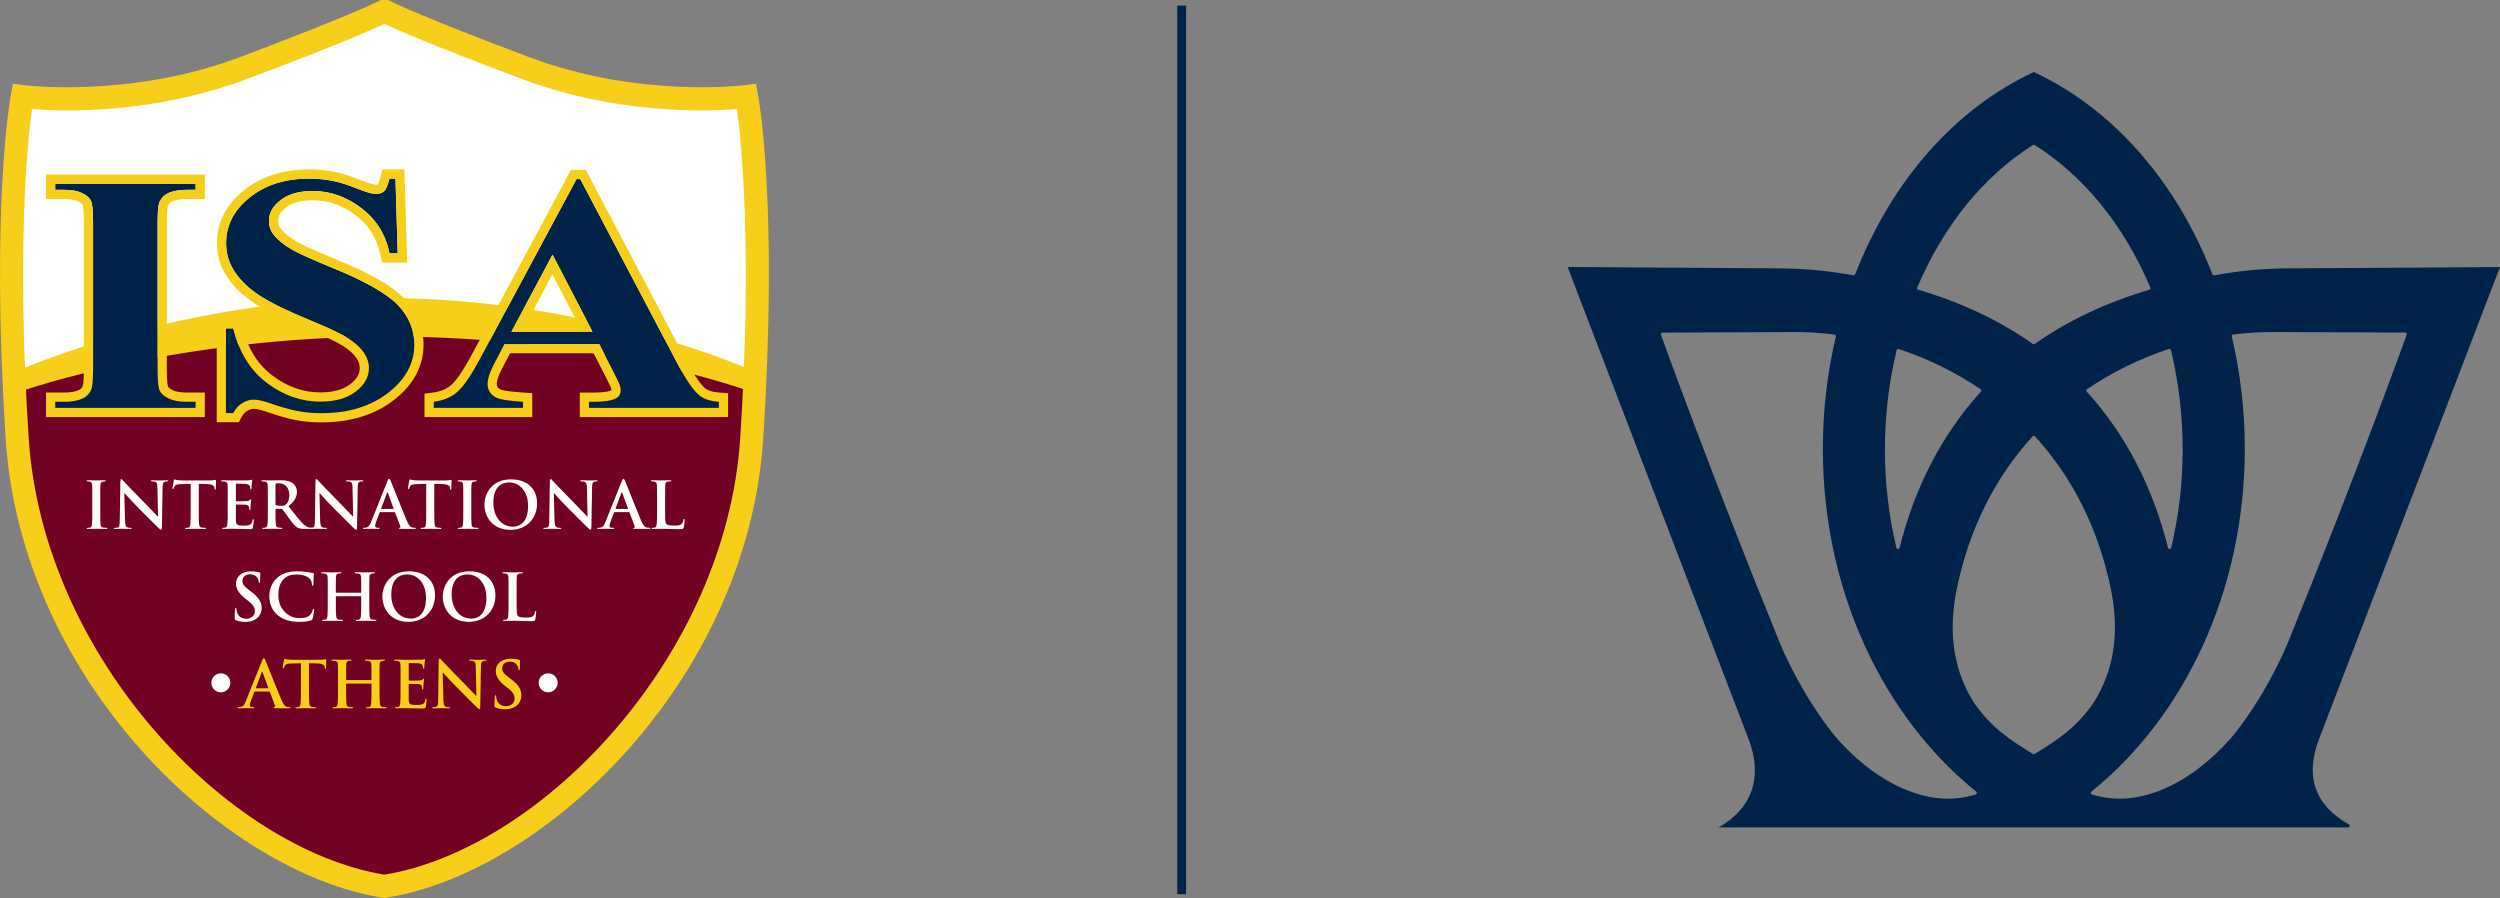 <?xml version="1.0" encoding="UTF-8"?><svg id="Layer_2" xmlns="http://www.w3.org/2000/svg" viewBox="0 0 160.58 57.679"><rect x="0" y="0" width="160.58" height="57.679" fill="#808080" stroke="none"/><g id="Components"><g id="f2f3d361-7695-4e88-94e2-1120f55bc600_1"><path d="M150.875,52.961h0c-2.255-1.287-2.823-3.169-1.898-5.539l11.602-30.27-13.741.087c-1.578.02-2.972.148-4.615.446-.006.001-.011.002-.016.002-.043,0-.081-.026-.097-.067-2.353-6.03-6.428-10.642-11.474-12.993h0c-5.047,2.351-9.121,6.963-11.474,12.993-.017.041-.055.067-.097.067-.005,0-.011-.001-.016-.002-1.643-.297-3.038-.425-4.615-.446l-13.741-.087,11.602,30.27c.925,2.37.356,4.435-1.898,5.722h0c-.029.017-.049-.036-.049,0,0,.054.044,0,.098,0h40.382c.054,0,.098-.044.098-.098,0-.036-.02-.068-.049-.085ZM139.345,22.413c.017,0,.035.005.051.013.025.014.044.038.05.066.499,2.076.752,4.221.752,6.377,0,2.135-.248,4.259-.737,6.315-.011.047-.052.08-.101.08h-.001c-.048,0-.089-.032-.102-.079-.987-3.928-2.743-7.303-5.221-10.031-.02-.022-.03-.052-.027-.082.004-.03.021-.057.046-.074,1.604-1.091,3.372-1.96,5.256-2.581.01-.004.022-.006.033-.006ZM123.148,18.469c1.698-3.994,4.268-7.16,7.432-9.155.034-.022.077-.022.111,0,3.164,1.995,5.734,5.161,7.432,9.155.011.027.011.059-.001.085-.013.027-.036.047-.065.056-2.764.814-5.241,1.986-7.362,3.484-.035.025-.084.025-.119,0-2.121-1.498-4.597-2.67-7.362-3.484-.029-.009-.052-.029-.065-.056-.013-.027-.013-.058-.001-.085ZM121.825,22.493c.006-.028.025-.052.05-.066.015-.009.034-.013.051-.013.011,0,.022.002.033.006,1.883.621,3.651,1.49,5.256,2.581.025.017.042.044.046.074.003.03-.007.06-.027.082-2.477,2.728-4.234,6.103-5.221,10.031-.012.046-.053.079-.102.079h-.001c-.048-0-.089-.033-.101-.08-.489-2.056-.737-4.181-.737-6.315,0-2.156.253-4.301.752-6.377ZM126.976,50.949c-.007.038-.035.07-.072.081-.587.181-1.187.273-1.784.273-2.241,0-4.835-1.3-7.08-3.818-.506-.567-1.342-1.706-2.124-3.029-.637-1.077-1.275-2.379-1.551-3.054-4.419-10.843-7.649-19.81-7.68-19.899-.012-.031-.007-.067.013-.095.019-.028.051-.044.085-.044l8.532-.035h.001c.816-0,1.657.054,2.516.161.029.004.056.019.073.044.017.025.023.055.016.084-.544,2.294-.836,4.713-.836,7.213,0,9.154,3.906,17.228,9.853,22.019.03.024.046.062.039.101ZM130.691,48.428c-.035.021-.076.021-.111,0-1.448-.886-2.628-1.654-3.729-3.208-1.364-2.078-1.751-4.584-1.152-7.451.792-3.795,2.427-7.073,4.86-9.743.039-.045.114-.045.153,0,2.433,2.67,4.068,5.949,4.86,9.743.599,2.866.212,5.372-1.152,7.451-1.101,1.554-2.281,2.322-3.729,3.208ZM145.355,44.456c-.783,1.323-1.619,2.462-2.124,3.029-2.245,2.518-4.839,3.818-7.08,3.818-.597,0-1.196-.092-1.784-.273-.037-.011-.065-.042-.072-.081-.007-.039.009-.077.039-.101,5.947-4.791,9.853-12.866,9.853-22.019,0-2.5-.291-4.919-.836-7.213-.007-.028-.001-.059.016-.084.017-.024.043-.04.073-.044.859-.107,1.7-.161,2.516-.161h.001l8.532.035c.034,0,.066.017.085.044.02.028.024.064.013.095-.032.089-3.261,9.056-7.68,19.899-.276.676-.913,1.977-1.551,3.054Z" style="fill:#002349;"/><rect x="75.617" y=".361" width=".567" height="57.073" style="fill:#002349;"/><polygon points="1.43 6.311 7.314 6.311 15.57 4.473 24.482 .735 32.273 3.523 39.536 6.065 47.49 6.311 48.068 7.965 47.905 24.481 36.156 21.198 26.206 20.35 14.513 21.091 3.547 23.861 1.43 24.514 .621 20.35 1.43 6.311" style="fill:#fff;"/><path d="M.91,24.67c.003.074,13.462-4.745,24.974-4.29,11.512.455,22.594,4.29,22.594,4.29,0,0-.306,9.324-2.843,13.976-2.537,4.653-11.017,16.526-19.839,18.056-4.577-.728-5.149-.952-5.149-.952,0,0-6.282-3.262-8.656-5.681-2.374-2.418-9.609-11.212-10.32-17.784-.71-6.572-.761-7.616-.761-7.616Z" style="fill:#730123;"/><path d="M5.926,32.048c0-.629,0-.745-.008-.878-.008-.141-.05-.211-.141-.232-.045-.012-.1-.017-.149-.017-.041,0-.066-.008-.066-.041,0-.025.033-.033.1-.033.157,0,.418.012.538.012.103,0,.348-.012.505-.012.054,0,.087.008.087.033,0,.033-.025.041-.066.041s-.074.004-.124.013c-.112.021-.145.091-.153.236-.008.133-.008.248-.008.878v.729c0,.402,0,.729.017.907.012.112.041.186.166.203.058.008.149.017.211.017.045,0,.066.012.066.033,0,.029-.033.041-.079.041-.273,0-.534-.012-.646-.012-.095,0-.356.012-.522.012-.054,0-.083-.012-.083-.041,0-.021.017-.033.066-.033.062,0,.112-.008.149-.017.083-.017.108-.087.12-.207.021-.174.021-.501.021-.903v-.729Z" style="fill:#fff;"/><path d="M7.731,30.918c0-.083.013-.141.054-.141.045,0,.083.054.153.128.05.054.679.729,1.283,1.329.281.281.861.898.931.965l-.041-1.879c-.004-.252-.041-.331-.141-.372-.062-.025-.162-.025-.219-.025-.05,0-.066-.012-.066-.037,0-.033.046-.037.108-.037.215,0,.414.012.501.012.045,0,.203-.012.406-.012.054,0,.095.004.095.037,0,.025-.025.037-.074.037-.041,0-.075,0-.124.013-.116.033-.149.12-.153.352-.017.874-.029,1.739-.045,2.612,0,.091-.017.128-.054.128-.045,0-.095-.045-.141-.091-.261-.248-.791-.791-1.221-1.217-.451-.447-.923-.977-.998-1.056l.045,1.751c.008.323.062.43.145.46.07.025.149.029.215.029.045,0,.07.008.07.033,0,.033-.037.041-.095.041-.269,0-.435-.012-.513-.012-.037,0-.232.012-.447.012-.054,0-.091-.004-.091-.041,0-.025.025-.033.066-.033.054,0,.128-.004.186-.021.108-.033.124-.153.128-.513.012-.878.029-1.9.037-2.451Z" style="fill:#fff;"/><path d="M12.766,32.777c0,.381,0,.708.021.886.012.116.037.207.161.224.058.008.149.017.211.017.045,0,.066.012.066.033,0,.029-.033.041-.079.041-.273,0-.534-.012-.65-.012-.095,0-.356.012-.522.012-.054,0-.083-.012-.083-.041,0-.021.017-.033.066-.033.062,0,.112-.008.149-.017.083-.017.108-.108.12-.228.021-.174.021-.501.021-.882v-1.697c-.157.004-.414.013-.617.017-.24.008-.339.029-.402.12-.041.062-.062.112-.07.145s-.021.05-.045.05c-.029,0-.037-.021-.037-.066,0-.066.079-.443.087-.476.013-.054.025-.079.05-.079.033,0,.074.041.178.05.12.013.277.021.414.021h1.639c.133,0,.224-.012.286-.021.062-.012.095-.021.112-.021.029,0,.033.025.033.087,0,.087-.012.372-.012.48-.004.041-.012.066-.037.066-.033,0-.041-.021-.045-.083,0-.012-.004-.033-.004-.045-.008-.108-.12-.224-.488-.232-.108-.004-.277-.008-.522-.013v1.697Z" style="fill:#fff;"/><path d="M14.629,32.048c0-.629,0-.745-.008-.878-.008-.141-.041-.207-.178-.236-.033-.008-.103-.013-.162-.013-.045,0-.07-.008-.07-.037,0-.029.029-.037.091-.037.19,0,.381.012.596.012.133,0,.956,0,1.035-.004.079-.008.145-.017.178-.025.021-.004.046-.017.066-.017s.025.017.025.037c0,.029-.021.079-.033.269-.004.041-.012.224-.021.273-.004.021-.013.045-.041.045s-.037-.025-.037-.074c0-.017-.004-.083-.025-.133-.029-.075-.07-.124-.277-.149-.07-.008-.505-.017-.588-.017-.021,0-.029.012-.029.041v1.047c0,.029.004.045.029.045.091,0,.567,0,.662-.008.099-.008.161-.021.199-.062.029-.033.046-.054.066-.054.017,0,.029.008.029.033s-.017.091-.033.302c-.004.083-.016.248-.016.277,0,.033,0,.079-.037.079-.029,0-.037-.046-.037-.066-.004-.041-.004-.066-.017-.12-.021-.083-.079-.145-.232-.161-.079-.008-.488-.012-.588-.012-.021,0-.025.017-.025.041v.327c0,.141-.004.522,0,.642.008.286.074.348.497.348.108,0,.281,0,.389-.05.108-.05.157-.137.186-.306.008-.045.017-.062.045-.062.033,0,.033.033.033.075,0,.095-.033.377-.054.46-.029.108-.066.108-.224.108-.368,0-.733-.025-1.147-.025-.166,0-.335.012-.522.012-.054,0-.083-.012-.083-.041,0-.021.017-.033.066-.033.062,0,.112-.008.149-.017.083-.017.103-.108.12-.228.021-.174.021-.501.021-.882v-.729Z" style="fill:#fff;"/><path d="M17.204,32.048c0-.629,0-.745-.008-.878-.008-.141-.041-.207-.178-.236-.033-.008-.103-.013-.161-.013-.045,0-.07-.008-.07-.037,0-.029.029-.037.091-.037.219,0,.48.012.567.012.141,0,.455-.012.584-.012.261,0,.538.025.762.178.116.079.281.29.281.567,0,.306-.124.584-.542.923.368.464.654.836.898,1.093.232.24.397.269.46.281.045.008.083.012.116.012s.05.012.05.033c0,.033-.029.041-.079.041h-.406c-.232,0-.335-.021-.443-.079-.178-.095-.335-.29-.567-.608-.166-.228-.356-.509-.41-.571-.021-.025-.045-.029-.074-.029l-.348-.008c-.021,0-.033.008-.033.033v.058c0,.385,0,.712.021.886.012.12.037.211.161.228.062.008.153.017.203.017.033,0,.05.012.05.033,0,.029-.029.041-.083.041-.24,0-.546-.012-.609-.012-.079,0-.339.012-.505.012-.054,0-.083-.012-.083-.041,0-.021.017-.033.066-.033.062,0,.112-.008.149-.017.083-.017.103-.108.12-.228.021-.174.021-.501.021-.882v-.729ZM17.693,32.376c0,.045.008.062.037.074.087.029.211.041.315.041.166,0,.219-.017.294-.07.124-.091.244-.281.244-.621,0-.588-.389-.758-.633-.758-.103,0-.178.004-.219.017-.029.008-.037.025-.037.058v1.258Z" style="fill:#fff;"/><path d="M20.264,30.918c0-.083.013-.141.054-.141.045,0,.083.054.153.128.05.054.679.729,1.283,1.329.281.281.861.898.931.965l-.041-1.879c-.004-.252-.041-.331-.141-.372-.062-.025-.162-.025-.219-.025-.05,0-.066-.012-.066-.037,0-.033.046-.037.108-.037.215,0,.414.012.501.012.045,0,.203-.012.406-.012.054,0,.095.004.095.037,0,.025-.025.037-.074.037-.041,0-.075,0-.124.013-.116.033-.149.12-.153.352-.017.874-.029,1.739-.045,2.612,0,.091-.017.128-.054.128-.045,0-.095-.045-.141-.091-.261-.248-.791-.791-1.221-1.217-.451-.447-.923-.977-.998-1.056l.045,1.751c.008.323.062.43.145.46.07.025.149.029.215.029.045,0,.07.008.07.033,0,.033-.037.041-.095.041-.269,0-.435-.012-.513-.012-.037,0-.232.012-.447.012-.054,0-.091-.004-.091-.041,0-.025.025-.033.066-.033.054,0,.128-.004.186-.021.108-.033.124-.153.128-.513.012-.878.029-1.9.037-2.451Z" style="fill:#fff;"/><path d="M24.417,32.897c-.021,0-.029.008-.037.033l-.224.592c-.041.103-.062.203-.062.252,0,.075.037.128.166.128h.062c.05,0,.062.008.062.033,0,.033-.025.041-.07.041-.133,0-.31-.012-.439-.012-.045,0-.273.012-.488.012-.054,0-.079-.008-.079-.041,0-.025.025-.033.058-.033.037,0,.087-.004.12-.008.191-.025.269-.166.352-.372l1.039-2.6c.05-.12.079-.166.116-.166.033,0,.062.037.103.133.099.228.762,1.917,1.027,2.546.157.372.277.431.364.451.062.012.124.017.174.017.033,0,.054.008.054.033,0,.033-.037.041-.191.041-.149,0-.48,0-.811-.008-.074-.004-.095-.008-.095-.033,0-.021.016-.033.058-.037.029-.008.058-.045.037-.095l-.331-.878c-.008-.021-.021-.029-.041-.029h-.923ZM25.261,32.69c.021,0,.025-.013.021-.025l-.373-1.022c-.012-.037-.029-.05-.045,0l-.381,1.018c-.004.017,0,.029.017.029h.762Z" style="fill:#fff;"/><path d="M27.895,32.777c0,.381,0,.708.021.886.012.116.037.207.161.224.058.008.149.017.211.017.045,0,.066.012.066.033,0,.029-.033.041-.079.041-.273,0-.534-.012-.65-.012-.095,0-.356.012-.522.012-.054,0-.083-.012-.083-.041,0-.021.016-.033.066-.033.062,0,.112-.008.149-.017.083-.017.108-.108.12-.228.021-.174.021-.501.021-.882v-1.697c-.157.004-.414.013-.617.017-.24.008-.339.029-.402.12-.041.062-.062.112-.07.145s-.021.05-.046.05c-.029,0-.037-.021-.037-.066,0-.066.079-.443.087-.476.012-.054.025-.079.05-.079.033,0,.074.041.178.05.12.013.277.021.414.021h1.639c.133,0,.224-.012.286-.021.062-.012.095-.021.112-.021.029,0,.033.025.033.087,0,.087-.012.372-.012.48-.004.041-.013.066-.037.066-.033,0-.041-.021-.045-.083,0-.012-.004-.033-.004-.045-.008-.108-.12-.224-.488-.232-.108-.004-.277-.008-.522-.013v1.697Z" style="fill:#fff;"/><path d="M29.758,32.048c0-.629,0-.745-.008-.878-.008-.141-.05-.211-.141-.232-.045-.012-.099-.017-.149-.017-.041,0-.066-.008-.066-.041,0-.025.033-.033.099-.033.157,0,.418.012.538.012.103,0,.348-.012.505-.012.054,0,.087.008.087.033,0,.033-.025.041-.066.041-.041,0-.074.004-.124.013-.112.021-.145.091-.153.236-.008.133-.008.248-.008.878v.729c0,.402,0,.729.017.907.012.112.041.186.166.203.058.008.149.017.211.017.045,0,.066.012.066.033,0,.029-.033.041-.079.041-.273,0-.534-.012-.646-.012-.095,0-.356.012-.522.012-.054,0-.083-.012-.083-.041,0-.021.016-.033.066-.033.062,0,.112-.008.149-.017.083-.017.108-.087.12-.207.021-.174.021-.501.021-.903v-.729Z" style="fill:#fff;"/><path d="M31.116,32.413c0-.708.468-1.623,1.71-1.623,1.031,0,1.673.6,1.673,1.548s-.662,1.697-1.714,1.697c-1.188,0-1.668-.89-1.668-1.623ZM33.919,32.491c0-.927-.534-1.503-1.213-1.503-.476,0-1.018.265-1.018,1.296,0,.861.476,1.544,1.271,1.544.29,0,.96-.141.96-1.337Z" style="fill:#fff;"/><path d="M35.318,30.918c0-.083.013-.141.054-.141.046,0,.083.054.153.128.05.054.679.729,1.283,1.329.281.281.861.898.931.965l-.041-1.879c-.004-.252-.041-.331-.141-.372-.062-.025-.161-.025-.219-.025-.05,0-.066-.012-.066-.037,0-.033.045-.037.108-.037.215,0,.414.012.501.012.045,0,.203-.012.406-.012.054,0,.095.004.095.037,0,.025-.025.037-.074.037-.041,0-.075,0-.124.013-.116.033-.149.12-.153.352-.016.874-.029,1.739-.045,2.612,0,.091-.017.128-.054.128-.045,0-.095-.045-.141-.091-.261-.248-.791-.791-1.221-1.217-.451-.447-.923-.977-.998-1.056l.045,1.751c.008.323.062.43.145.46.07.025.149.029.215.029.045,0,.07.008.07.033,0,.033-.037.041-.095.041-.269,0-.435-.012-.513-.012-.037,0-.232.012-.447.012-.054,0-.091-.004-.091-.041,0-.025.025-.033.066-.033.054,0,.128-.004.186-.021.108-.033.124-.153.128-.513.013-.878.029-1.9.037-2.451Z" style="fill:#fff;"/><path d="M39.471,32.897c-.021,0-.029.008-.037.033l-.224.592c-.041.103-.062.203-.062.252,0,.075.037.128.166.128h.062c.05,0,.062.008.062.033,0,.033-.025.041-.07.041-.133,0-.31-.012-.439-.012-.045,0-.273.012-.488.012-.054,0-.079-.008-.079-.041,0-.025.025-.033.058-.033.037,0,.087-.004.12-.008.191-.025.269-.166.352-.372l1.039-2.6c.05-.12.079-.166.116-.166.033,0,.062.037.103.133.099.228.762,1.917,1.027,2.546.157.372.277.431.364.451.062.012.124.017.174.017.033,0,.054.008.054.033,0,.033-.037.041-.191.041-.149,0-.48,0-.811-.008-.074-.004-.095-.008-.095-.033,0-.021.016-.033.058-.037.029-.008.058-.045.037-.095l-.331-.878c-.008-.021-.021-.029-.041-.029h-.923ZM40.316,32.69c.021,0,.025-.013.021-.025l-.373-1.022c-.012-.037-.029-.05-.045,0l-.381,1.018c-.004.017,0,.029.017.029h.762Z" style="fill:#fff;"/><path d="M42.721,32.777c0,.53,0,.816.087.89.07.062.178.091.501.091.219,0,.381-.004.484-.116.05-.054.099-.17.108-.248.004-.037.012-.062.045-.062.029,0,.033.021.033.07,0,.045-.029.356-.062.476-.025.091-.045.112-.261.112-.381,0-.762-.025-1.205-.025-.166,0-.335.012-.522.012-.054,0-.083-.012-.083-.041,0-.021.016-.033.066-.033.062,0,.112-.008.149-.017.083-.017.103-.108.12-.228.021-.174.021-.501.021-.882v-.729c0-.629,0-.745-.008-.878-.008-.141-.041-.207-.178-.236-.033-.008-.083-.013-.137-.013-.045,0-.07-.008-.07-.037,0-.029.029-.037.091-.037.195,0,.455.012.567.012.099,0,.402-.012.563-.012.058,0,.087.008.087.037,0,.029-.025.037-.074.037-.045,0-.112.004-.161.013-.112.021-.145.091-.153.236-.008.133-.008.248-.008.878v.729Z" style="fill:#fff;"/><path d="M15.153,39.836c-.066-.029-.079-.05-.079-.141,0-.228.017-.476.021-.542.004-.062.017-.108.05-.108.037,0,.041.037.041.07,0,.054.017.141.037.211.091.306.335.418.592.418.372,0,.555-.252.555-.472,0-.203-.062-.393-.406-.662l-.191-.149c-.455-.356-.613-.646-.613-.981,0-.455.381-.782.956-.782.157,0,.281.017.381.033.07.013.124.025.17.037.037.008.058.021.058.05,0,.054-.017.174-.017.497,0,.091-.012.124-.045.124-.029,0-.041-.025-.041-.074,0-.037-.021-.166-.108-.273-.062-.079-.182-.203-.451-.203-.306,0-.493.178-.493.426,0,.191.095.335.439.596l.116.087c.501.377.679.662.679,1.056,0,.24-.091.526-.389.72-.207.133-.439.17-.658.17-.24,0-.426-.029-.604-.108Z" style="fill:#fff;"/><path d="M17.811,39.492c-.406-.356-.513-.82-.513-1.221,0-.281.087-.77.484-1.134.298-.273.691-.439,1.308-.439.257,0,.41.017.6.041.157.021.302.058.426.07.045.004.05.025.05.05,0,.033-.013.083-.021.228-.008.137-.004.364-.013.447-.004.062-.012.099-.05.099-.033,0-.041-.037-.041-.095-.004-.128-.058-.273-.161-.381-.137-.145-.46-.257-.841-.257-.36,0-.596.091-.778.257-.302.277-.381.67-.381,1.072,0,.985.749,1.474,1.304,1.474.368,0,.592-.041.758-.232.07-.079.124-.199.141-.273.013-.066.021-.083.054-.083.029,0,.037.029.037.062,0,.05-.05.41-.091.551-.021.07-.037.091-.108.12-.166.066-.48.095-.745.095-.567,0-1.043-.124-1.42-.451Z" style="fill:#fff;"/><path d="M23.177,38.072c.012,0,.025-.008.025-.029v-.087c0-.629,0-.745-.008-.878-.008-.141-.041-.207-.178-.236-.033-.008-.103-.013-.161-.013-.046,0-.07-.008-.07-.037,0-.029.029-.037.087-.037.224,0,.484.012.596.012.099,0,.36-.012.522-.012.058,0,.087.008.087.037,0,.029-.025.037-.075.037-.033,0-.07.004-.12.013-.112.021-.145.091-.153.236-.008.133-.008.248-.008.878v.729c0,.381,0,.708.021.886.012.116.037.207.161.224.058.008.149.017.211.017.045,0,.066.012.066.033,0,.029-.033.041-.083.041-.269,0-.53-.012-.646-.012-.095,0-.356.012-.517.012-.058,0-.087-.012-.087-.041,0-.021.016-.033.066-.033.062,0,.112-.008.149-.017.083-.017.103-.108.12-.228.021-.174.021-.501.021-.882v-.364c0-.017-.013-.025-.025-.025h-1.581c-.012,0-.025.004-.025.025v.364c0,.381,0,.708.021.886.012.116.037.207.161.224.058.008.149.017.211.017.045,0,.066.012.066.033,0,.029-.033.041-.083.041-.269,0-.53-.012-.646-.012-.095,0-.356.012-.522.012-.054,0-.083-.012-.083-.041,0-.021.017-.033.066-.033.062,0,.112-.008.149-.017.083-.017.103-.108.12-.228.021-.174.021-.501.021-.882v-.729c0-.629,0-.745-.008-.878-.008-.141-.041-.207-.178-.236-.033-.008-.103-.013-.162-.013-.045,0-.07-.008-.07-.037,0-.029.029-.037.087-.037.224,0,.484.012.596.012.099,0,.36-.012.522-.012.058,0,.087.008.087.037,0,.029-.037.037-.075.037-.033,0-.087.004-.12.008-.112.017-.145.095-.153.24-.008.133-.008.248-.008.878v.087c0,.021.013.029.025.029h1.581Z" style="fill:#fff;"/><path d="M24.56,38.32c0-.708.468-1.623,1.71-1.623,1.031,0,1.673.6,1.673,1.548s-.662,1.697-1.714,1.697c-1.188,0-1.668-.89-1.668-1.623ZM27.363,38.399c0-.927-.534-1.503-1.213-1.503-.476,0-1.018.265-1.018,1.296,0,.861.476,1.544,1.271,1.544.29,0,.96-.141.96-1.337Z" style="fill:#fff;"/><path d="M28.439,38.32c0-.708.468-1.623,1.71-1.623,1.031,0,1.673.6,1.673,1.548s-.662,1.697-1.714,1.697c-1.188,0-1.668-.89-1.668-1.623ZM31.242,38.399c0-.927-.534-1.503-1.213-1.503-.476,0-1.018.265-1.018,1.296,0,.861.476,1.544,1.271,1.544.29,0,.96-.141.96-1.337Z" style="fill:#fff;"/><path d="M33.184,38.685c0,.53,0,.816.087.89.07.062.178.091.501.091.219,0,.381-.004.484-.116.05-.054.099-.17.108-.248.004-.037.012-.062.045-.062.029,0,.033.021.033.07,0,.045-.029.356-.062.476-.025.091-.045.112-.261.112-.381,0-.762-.025-1.205-.025-.166,0-.335.012-.522.012-.054,0-.083-.012-.083-.041,0-.021.016-.033.066-.033.062,0,.112-.008.149-.017.083-.017.103-.108.12-.228.021-.174.021-.501.021-.882v-.729c0-.629,0-.745-.008-.878-.008-.141-.041-.207-.178-.236-.033-.008-.083-.013-.137-.013-.045,0-.07-.008-.07-.037,0-.029.029-.037.091-.037.195,0,.455.012.567.012.099,0,.402-.012.563-.012.058,0,.087.008.087.037,0,.029-.025.037-.074.037-.045,0-.112.004-.161.013-.112.021-.145.091-.153.236-.008.133-.008.248-.008.878v.729Z" style="fill:#fff;"/><path d="M16.368,44.417c-.021,0-.029.008-.037.033l-.224.592c-.041.103-.062.203-.062.252,0,.075.037.128.166.128h.062c.05,0,.062.008.062.033,0,.033-.025.041-.07.041-.133,0-.311-.012-.439-.012-.045,0-.273.012-.488.012-.054,0-.079-.008-.079-.041,0-.025.025-.033.058-.033.037,0,.087-.004.12-.008.19-.025.269-.166.352-.372l1.039-2.6c.05-.12.079-.166.116-.166.033,0,.062.037.103.133.099.228.762,1.917,1.027,2.546.157.372.277.431.364.451.062.013.124.017.174.017.033,0,.054.008.054.033,0,.033-.037.041-.191.041-.149,0-.48,0-.811-.008-.074-.004-.095-.008-.095-.033,0-.021.017-.033.058-.037.029-.008.058-.046.037-.095l-.331-.878c-.008-.021-.021-.029-.041-.029h-.923ZM17.213,44.21c.021,0,.025-.013.021-.025l-.372-1.022c-.012-.037-.029-.05-.045,0l-.381,1.018c-.004.017,0,.029.017.029h.762Z" style="fill:#f7ce1a;"/><path d="M19.846,44.297c0,.381,0,.708.021.886.012.116.037.207.161.224.058.008.149.017.211.017.045,0,.066.012.066.033,0,.029-.033.041-.079.041-.273,0-.534-.012-.65-.012-.095,0-.356.012-.522.012-.054,0-.083-.012-.083-.041,0-.021.017-.033.066-.033.062,0,.112-.008.149-.017.083-.017.108-.108.12-.228.021-.174.021-.501.021-.882v-1.697c-.157.004-.414.013-.617.017-.24.008-.34.029-.402.12-.041.062-.062.112-.07.145s-.021.05-.045.05c-.029,0-.037-.021-.037-.066,0-.066.079-.443.087-.476.012-.054.025-.079.05-.079.033,0,.075.041.178.05.12.012.277.021.414.021h1.639c.133,0,.224-.012.286-.021.062-.012.095-.021.112-.021.029,0,.033.025.033.087,0,.087-.013.372-.013.48-.004.041-.012.066-.037.066-.033,0-.041-.021-.045-.083,0-.012-.004-.033-.004-.045-.008-.108-.12-.224-.489-.232-.108-.004-.277-.008-.522-.013v1.697Z" style="fill:#f7ce1a;"/><path d="M23.833,43.684c.012,0,.025-.008.025-.029v-.087c0-.629,0-.745-.008-.878-.008-.141-.041-.207-.178-.236-.033-.008-.103-.013-.161-.013-.045,0-.07-.008-.07-.037,0-.029.029-.037.087-.037.224,0,.484.012.596.012.1,0,.36-.012.522-.012.058,0,.087.008.087.037,0,.029-.025.037-.074.037-.033,0-.07.004-.12.013-.112.021-.145.091-.153.236-.008.133-.008.248-.008.878v.729c0,.381,0,.708.021.886.013.116.037.207.162.224.058.008.149.017.211.017.045,0,.066.012.066.033,0,.029-.033.041-.083.041-.269,0-.53-.012-.646-.012-.095,0-.356.012-.517.012-.058,0-.087-.012-.087-.041,0-.021.017-.033.066-.033.062,0,.112-.008.149-.017.083-.017.103-.108.12-.228.021-.174.021-.501.021-.882v-.364c0-.017-.012-.025-.025-.025h-1.581c-.013,0-.025.004-.025.025v.364c0,.381,0,.708.021.886.012.116.037.207.161.224.058.008.149.017.211.017.045,0,.066.012.066.033,0,.029-.033.041-.083.041-.269,0-.53-.012-.646-.012-.095,0-.356.012-.522.012-.054,0-.083-.012-.083-.041,0-.021.017-.033.066-.033.062,0,.112-.008.149-.017.083-.017.103-.108.12-.228.021-.174.021-.501.021-.882v-.729c0-.629,0-.745-.008-.878-.008-.141-.041-.207-.178-.236-.033-.008-.103-.013-.161-.013-.045,0-.07-.008-.07-.037,0-.029.029-.037.087-.037.224,0,.484.012.596.012.099,0,.36-.012.522-.012.058,0,.087.008.087.037,0,.029-.037.037-.074.037-.033,0-.087.004-.12.008-.112.017-.145.095-.153.24-.008.133-.008.248-.008.878v.087c0,.021.012.029.025.029h1.581Z" style="fill:#f7ce1a;"/><path d="M25.73,43.568c0-.629,0-.745-.008-.878-.008-.141-.041-.207-.178-.236-.033-.008-.103-.013-.161-.013-.046,0-.07-.008-.07-.037,0-.029.029-.037.091-.037.19,0,.381.012.596.012.133,0,.956,0,1.035-.004.079-.008.145-.017.178-.025.021-.004.045-.017.066-.017.021,0,.025.017.025.037,0,.029-.021.079-.033.269-.004.041-.012.224-.021.273-.004.021-.012.045-.041.045-.029,0-.037-.025-.037-.074,0-.017-.004-.083-.025-.133-.029-.075-.07-.124-.277-.149-.07-.008-.505-.017-.588-.017-.021,0-.029.012-.029.041v1.047c0,.029.004.045.029.045.091,0,.567,0,.662-.008.099-.008.161-.021.199-.062.029-.033.045-.054.066-.054.017,0,.029.008.029.033s-.017.091-.033.302c-.004.083-.017.248-.017.277,0,.033,0,.079-.037.079-.029,0-.037-.046-.037-.066-.004-.041-.004-.066-.016-.12-.021-.083-.079-.145-.232-.161-.079-.008-.488-.012-.588-.012-.021,0-.025.017-.025.041v.327c0,.141-.004.522,0,.642.008.286.074.348.497.348.108,0,.281,0,.389-.05.108-.05.157-.137.186-.306.008-.045.017-.062.045-.062.033,0,.033.033.033.075,0,.095-.033.377-.054.46-.029.108-.066.108-.224.108-.368,0-.733-.025-1.147-.025-.166,0-.335.012-.522.012-.054,0-.083-.012-.083-.041,0-.021.016-.033.066-.033.062,0,.112-.008.149-.017.083-.017.103-.108.12-.228.021-.174.021-.501.021-.882v-.729Z" style="fill:#f7ce1a;"/><path d="M28.18,42.438c0-.083.013-.141.054-.141.046,0,.083.054.153.128.05.054.679.729,1.283,1.329.281.281.861.898.931.965l-.041-1.879c-.004-.252-.041-.331-.141-.372-.062-.025-.161-.025-.219-.025-.05,0-.066-.012-.066-.037,0-.033.045-.037.108-.037.215,0,.414.012.501.012.045,0,.203-.012.406-.012.054,0,.095.004.095.037,0,.025-.025.037-.074.037-.041,0-.075,0-.124.013-.116.033-.149.12-.153.352-.016.874-.029,1.739-.045,2.612,0,.091-.017.128-.054.128-.045,0-.095-.045-.141-.091-.261-.248-.791-.791-1.221-1.217-.451-.447-.923-.977-.998-1.056l.045,1.751c.008.323.062.43.145.46.07.025.149.029.215.029.045,0,.07.008.07.033,0,.033-.037.041-.095.041-.269,0-.435-.012-.513-.012-.037,0-.232.012-.447.012-.054,0-.091-.004-.091-.041,0-.025.025-.033.066-.033.054,0,.128-.004.186-.021.108-.033.124-.153.128-.513.013-.878.029-1.9.037-2.451Z" style="fill:#f7ce1a;"/><path d="M31.837,45.448c-.066-.029-.079-.05-.079-.141,0-.228.017-.476.021-.542.004-.062.017-.108.05-.108.037,0,.041.037.041.07,0,.054.017.141.037.211.091.306.335.418.592.418.372,0,.555-.252.555-.472,0-.203-.062-.393-.406-.662l-.191-.149c-.455-.356-.613-.646-.613-.981,0-.455.381-.782.956-.782.157,0,.281.017.381.033.07.013.124.025.17.037.037.008.058.021.058.05,0,.054-.017.174-.017.497,0,.091-.012.124-.045.124-.029,0-.041-.025-.041-.074,0-.037-.021-.166-.108-.273-.062-.079-.182-.203-.451-.203-.306,0-.493.178-.493.426,0,.191.095.335.439.596l.116.087c.501.377.679.662.679,1.056,0,.24-.091.526-.389.72-.207.133-.439.17-.658.17-.24,0-.426-.029-.604-.108Z" style="fill:#f7ce1a;"/><circle cx="14.185" cy="43.859" r=".61" style="fill:#fff;"/><circle cx="35.209" cy="43.859" r=".61" style="fill:#fff;"/><path d="M1.43,23.697s10.217-4.553,23.319-4.553,23.319,4.553,23.319,4.553l-.103,1.375s-9.423-3.456-23.004-3.456S1.532,25.072,1.532,25.072l-.103-1.375Z" style="fill:#f7ce1a;"/><path d="M24.694,57.679l-.115-.018c-5.169-.814-10.995-4.39-15.585-9.566C3.889,42.339.825,35.28.367,28.221-.603,13.264.65,6.353.704,6.066l.129-.687.694.091c.067.008,6.809.85,13.823-1.78C22.456,1.024,24.281.092,24.298.083l.16-.083.472-.001.16.084c.016.008,1.841.94,8.949,3.606,7.013,2.63,13.754,1.789,13.823,1.78l.693-.091.129.686c.054.287,1.307,7.199.336,22.155-.458,7.06-3.522,14.118-8.627,19.874-4.59,5.176-10.416,8.752-15.585,9.566l-.115.018ZM2.054,7.005c-.282,2.065-1.002,8.946-.212,21.119.914,14.091,12.792,26.396,22.852,28.058,10.061-1.663,21.939-13.967,22.853-28.058.79-12.174.069-19.055-.213-21.119-1.984.157-7.728.349-13.813-1.933-5.779-2.167-8.091-3.193-8.827-3.539-.736.346-3.048,1.373-8.827,3.539-6.086,2.282-11.83,2.091-13.813,1.933Z" style="fill:#f7ce1a;"/><path d="M12.566,25.806v.393H3.547v-.393h.573c.5,0,.903-.074,1.208-.223.221-.099.39-.269.509-.51.093-.17.14-.616.14-1.338v-9.472c0-.736-.047-1.196-.14-1.38-.093-.184-.282-.345-.567-.483-.284-.138-.667-.207-1.151-.207h-.573v-.393h9.02v.393h-.572c-.5,0-.903.074-1.209.223-.22.099-.394.269-.521.51-.093.17-.14.616-.14,1.338v9.472c0,.736.049,1.196.146,1.38.098.184.288.345.573.483.284.138.667.207,1.151.207h.572Z" style="fill:#002349;"/><path d="M12.566,11.8v.393h-.572c-.5,0-.903.074-1.209.223-.22.099-.394.269-.521.51-.093.17-.14.616-.14,1.338v9.472c0,.736.049,1.196.146,1.38.098.184.288.345.573.483.284.138.667.207,1.151.207h.572v.393H3.547v-.393h.573c.5,0,.903-.074,1.208-.223.221-.099.39-.269.509-.51.093-.17.14-.616.14-1.338v-9.472c0-.736-.047-1.196-.14-1.38-.093-.184-.282-.345-.567-.483-.284-.138-.667-.207-1.151-.207h-.573v-.393h9.02M13.157,11.209H2.956v1.574h1.164c.487,0,.754.08.892.147.236.114.29.203.298.22.003.01.076.221.076,1.113v9.472c0,.849-.068,1.053-.076,1.073-.077.155-.16.207-.224.235-.24.116-.559.171-.967.171h-1.164v1.574h10.201v-1.574h-1.163c-.487,0-.754-.08-.892-.147-.235-.114-.296-.203-.309-.228-.003-.01-.077-.22-.077-1.104v-9.472c0-.85.068-1.052.076-1.072.082-.152.175-.209.237-.237.239-.116.559-.171.966-.171h1.163v-1.574h0Z" style="fill:#f7ce1a;"/><path d="M25.402,11.471l.141,4.8h-.523c-.245-1.204-.85-2.171-1.812-2.904-.963-.733-2.004-1.099-3.123-1.099-.865,0-1.55.193-2.054.579-.505.386-.757.83-.757,1.333,0,.319.089.602.267.85.246.333.64.662,1.183.987.399.234,1.319.648,2.761,1.242,2.019.828,3.38,1.611,4.084,2.347.695.736,1.043,1.579,1.043,2.527,0,1.204-.562,2.239-1.686,3.106-1.124.867-2.551,1.301-4.281,1.301-.543,0-1.056-.046-1.539-.138-.483-.092-1.09-.265-1.82-.52-.407-.142-.742-.213-1.005-.213-.22,0-.454.071-.7.213-.246.142-.445.357-.598.648h-.471v-5.437h.471c.373,1.529,1.092,2.695,2.156,3.499,1.064.804,2.211,1.205,3.441,1.205.95,0,1.707-.216,2.271-.648.564-.432.846-.935.846-1.508,0-.34-.108-.669-.324-.988s-.545-.621-.986-.908c-.441-.287-1.221-.66-2.341-1.12-1.569-.644-2.696-1.193-3.384-1.646-.687-.453-1.215-.959-1.584-1.518-.369-.559-.553-1.175-.553-1.848,0-1.147.505-2.124,1.514-2.931,1.01-.807,2.282-1.21,3.817-1.21.56,0,1.102.057,1.628.17.399.085.884.243,1.457.472.572.23.973.345,1.202.345.22,0,.394-.057.521-.17.127-.113.246-.386.355-.818h.382Z" style="fill:#002349;"/><path d="M25.402,11.471l.141,4.8h-.523c-.245-1.204-.85-2.171-1.812-2.904-.963-.733-2.004-1.099-3.123-1.099-.865,0-1.55.193-2.054.579-.505.386-.757.83-.757,1.333,0,.319.089.602.267.85.246.333.64.662,1.183.987.399.234,1.319.648,2.761,1.242,2.019.828,3.38,1.611,4.084,2.347.695.736,1.043,1.579,1.043,2.527,0,1.204-.562,2.239-1.686,3.106s-2.551,1.301-4.281,1.301c-.543,0-1.056-.046-1.539-.138-.483-.092-1.09-.265-1.82-.52-.407-.142-.742-.213-1.005-.213-.22,0-.454.071-.7.213-.246.142-.445.357-.598.648h-.471v-5.437h.471c.373,1.529,1.092,2.695,2.156,3.499,1.064.804,2.211,1.205,3.441,1.205.95,0,1.707-.216,2.271-.648.564-.432.846-.935.846-1.508,0-.34-.108-.669-.324-.988s-.545-.621-.986-.908c-.441-.287-1.221-.66-2.341-1.12-1.569-.644-2.696-1.193-3.384-1.646-.687-.453-1.215-.959-1.584-1.518-.369-.559-.553-1.175-.553-1.848,0-1.147.505-2.124,1.514-2.931,1.01-.807,2.282-1.21,3.817-1.21.56,0,1.102.057,1.628.17.399.085.884.243,1.457.472.572.23.973.345,1.202.345.22,0,.394-.057.521-.17.127-.113.246-.386.355-.818h.382M25.976,10.88h-1.415l-.113.445c-.099.39-.176.514-.191.536.001-.002-.001-.002-.004-.002-.012,0-.049.008-.109.008-.038,0-.267-.015-.982-.302-.611-.245-1.119-.41-1.554-.502-.564-.121-1.154-.183-1.751-.183-1.665,0-3.073.451-4.186,1.34-1.152.921-1.736,2.063-1.736,3.392,0,.787.219,1.518.651,2.173.412.624,1.002,1.192,1.752,1.687.727.479,1.866,1.035,3.484,1.699,1.08.444,1.835.804,2.244,1.069.373.242.648.493.819.744.149.22.222.434.222.656,0,.382-.201.722-.614,1.039-.456.349-1.099.526-1.912.526-1.109,0-2.118-.355-3.085-1.086-.962-.726-1.596-1.762-1.939-3.167l-.11-.451h-1.526v6.618h1.418l.166-.315c.101-.191.222-.326.37-.411.154-.089.29-.134.405-.134.134,0,.384.031.811.18.752.263,1.393.445,1.903.542.517.099,1.072.149,1.65.149,1.856,0,3.417-.479,4.642-1.424,1.271-.981,1.916-2.183,1.916-3.574,0-1.099-.405-2.086-1.204-2.933-.773-.807-2.175-1.62-4.29-2.488-1.754-.723-2.429-1.055-2.686-1.206-.468-.281-.809-.56-1.007-.829-.1-.14-.151-.305-.151-.498,0-.198.054-.504.525-.863.397-.303.968-.457,1.696-.457.996,0,1.901.32,2.766.978.853.649,1.373,1.484,1.591,2.552l.096.473h1.614l-.018-.608-.141-4.8-.017-.574h0Z" style="fill:#f7ce1a;"/><path d="M38.493,22.1h-6.093l-.725,1.402c-.238.467-.356.853-.356,1.157,0,.404.195.701.585.892.229.113.793.198,1.692.255v.393h-5.737v-.393c.619-.078,1.128-.292,1.526-.642s.89-1.074,1.476-2.171l6.17-11.489h.242l6.22,11.808c.594,1.119,1.082,1.823,1.463,2.113.288.22.696.347,1.221.382v.393h-8.345v-.393h.343c.67,0,1.141-.078,1.412-.234.186-.113.28-.276.28-.488,0-.128-.025-.259-.076-.393-.017-.064-.145-.329-.382-.796l-.916-1.794ZM38.061,21.314l-2.57-4.959-2.646,4.959h5.216Z" style="fill:#002349;"/><path d="M37.272,11.503l6.22,11.808c.594,1.119,1.082,1.823,1.463,2.113.288.22.696.347,1.221.382v.393h-8.345v-.393h.343c.67,0,1.141-.078,1.412-.234.186-.113.28-.276.28-.488,0-.128-.025-.259-.076-.393-.017-.064-.145-.329-.382-.796l-.916-1.794h-6.093l-.725,1.402c-.238.467-.356.853-.356,1.157,0,.404.195.701.585.892.229.113.793.198,1.692.255v.393h-5.737v-.393c.619-.078,1.128-.292,1.526-.642.399-.35.89-1.074,1.476-2.171l6.17-11.489h.242M32.845,21.314h5.216l-2.57-4.959-2.646,4.959M37.629,10.912h-.952l-.167.311-6.17,11.489c-.685,1.284-1.11,1.8-1.345,2.007-.31.273-.706.436-1.21.5l-.517.065v1.505h6.919v-1.538l-.554-.035c-1.189-.075-1.443-.183-1.468-.195-.214-.105-.256-.212-.256-.362,0-.118.038-.39.292-.889l.558-1.079h5.372l.752,1.472c.259.51.326.66.343.702l.002.008.01.027c.023.06.035.117.038.168-.102.052-.387.147-1.101.147h-.934v1.574h9.527v-1.536l-.551-.037c-.406-.027-.71-.116-.903-.263-.175-.134-.578-.56-1.299-1.92l-6.22-11.806-.166-.315h0ZM33.83,20.724l1.653-3.099,1.606,3.099h-3.26Z" style="fill:#f7ce1a;"/></g></g></svg>